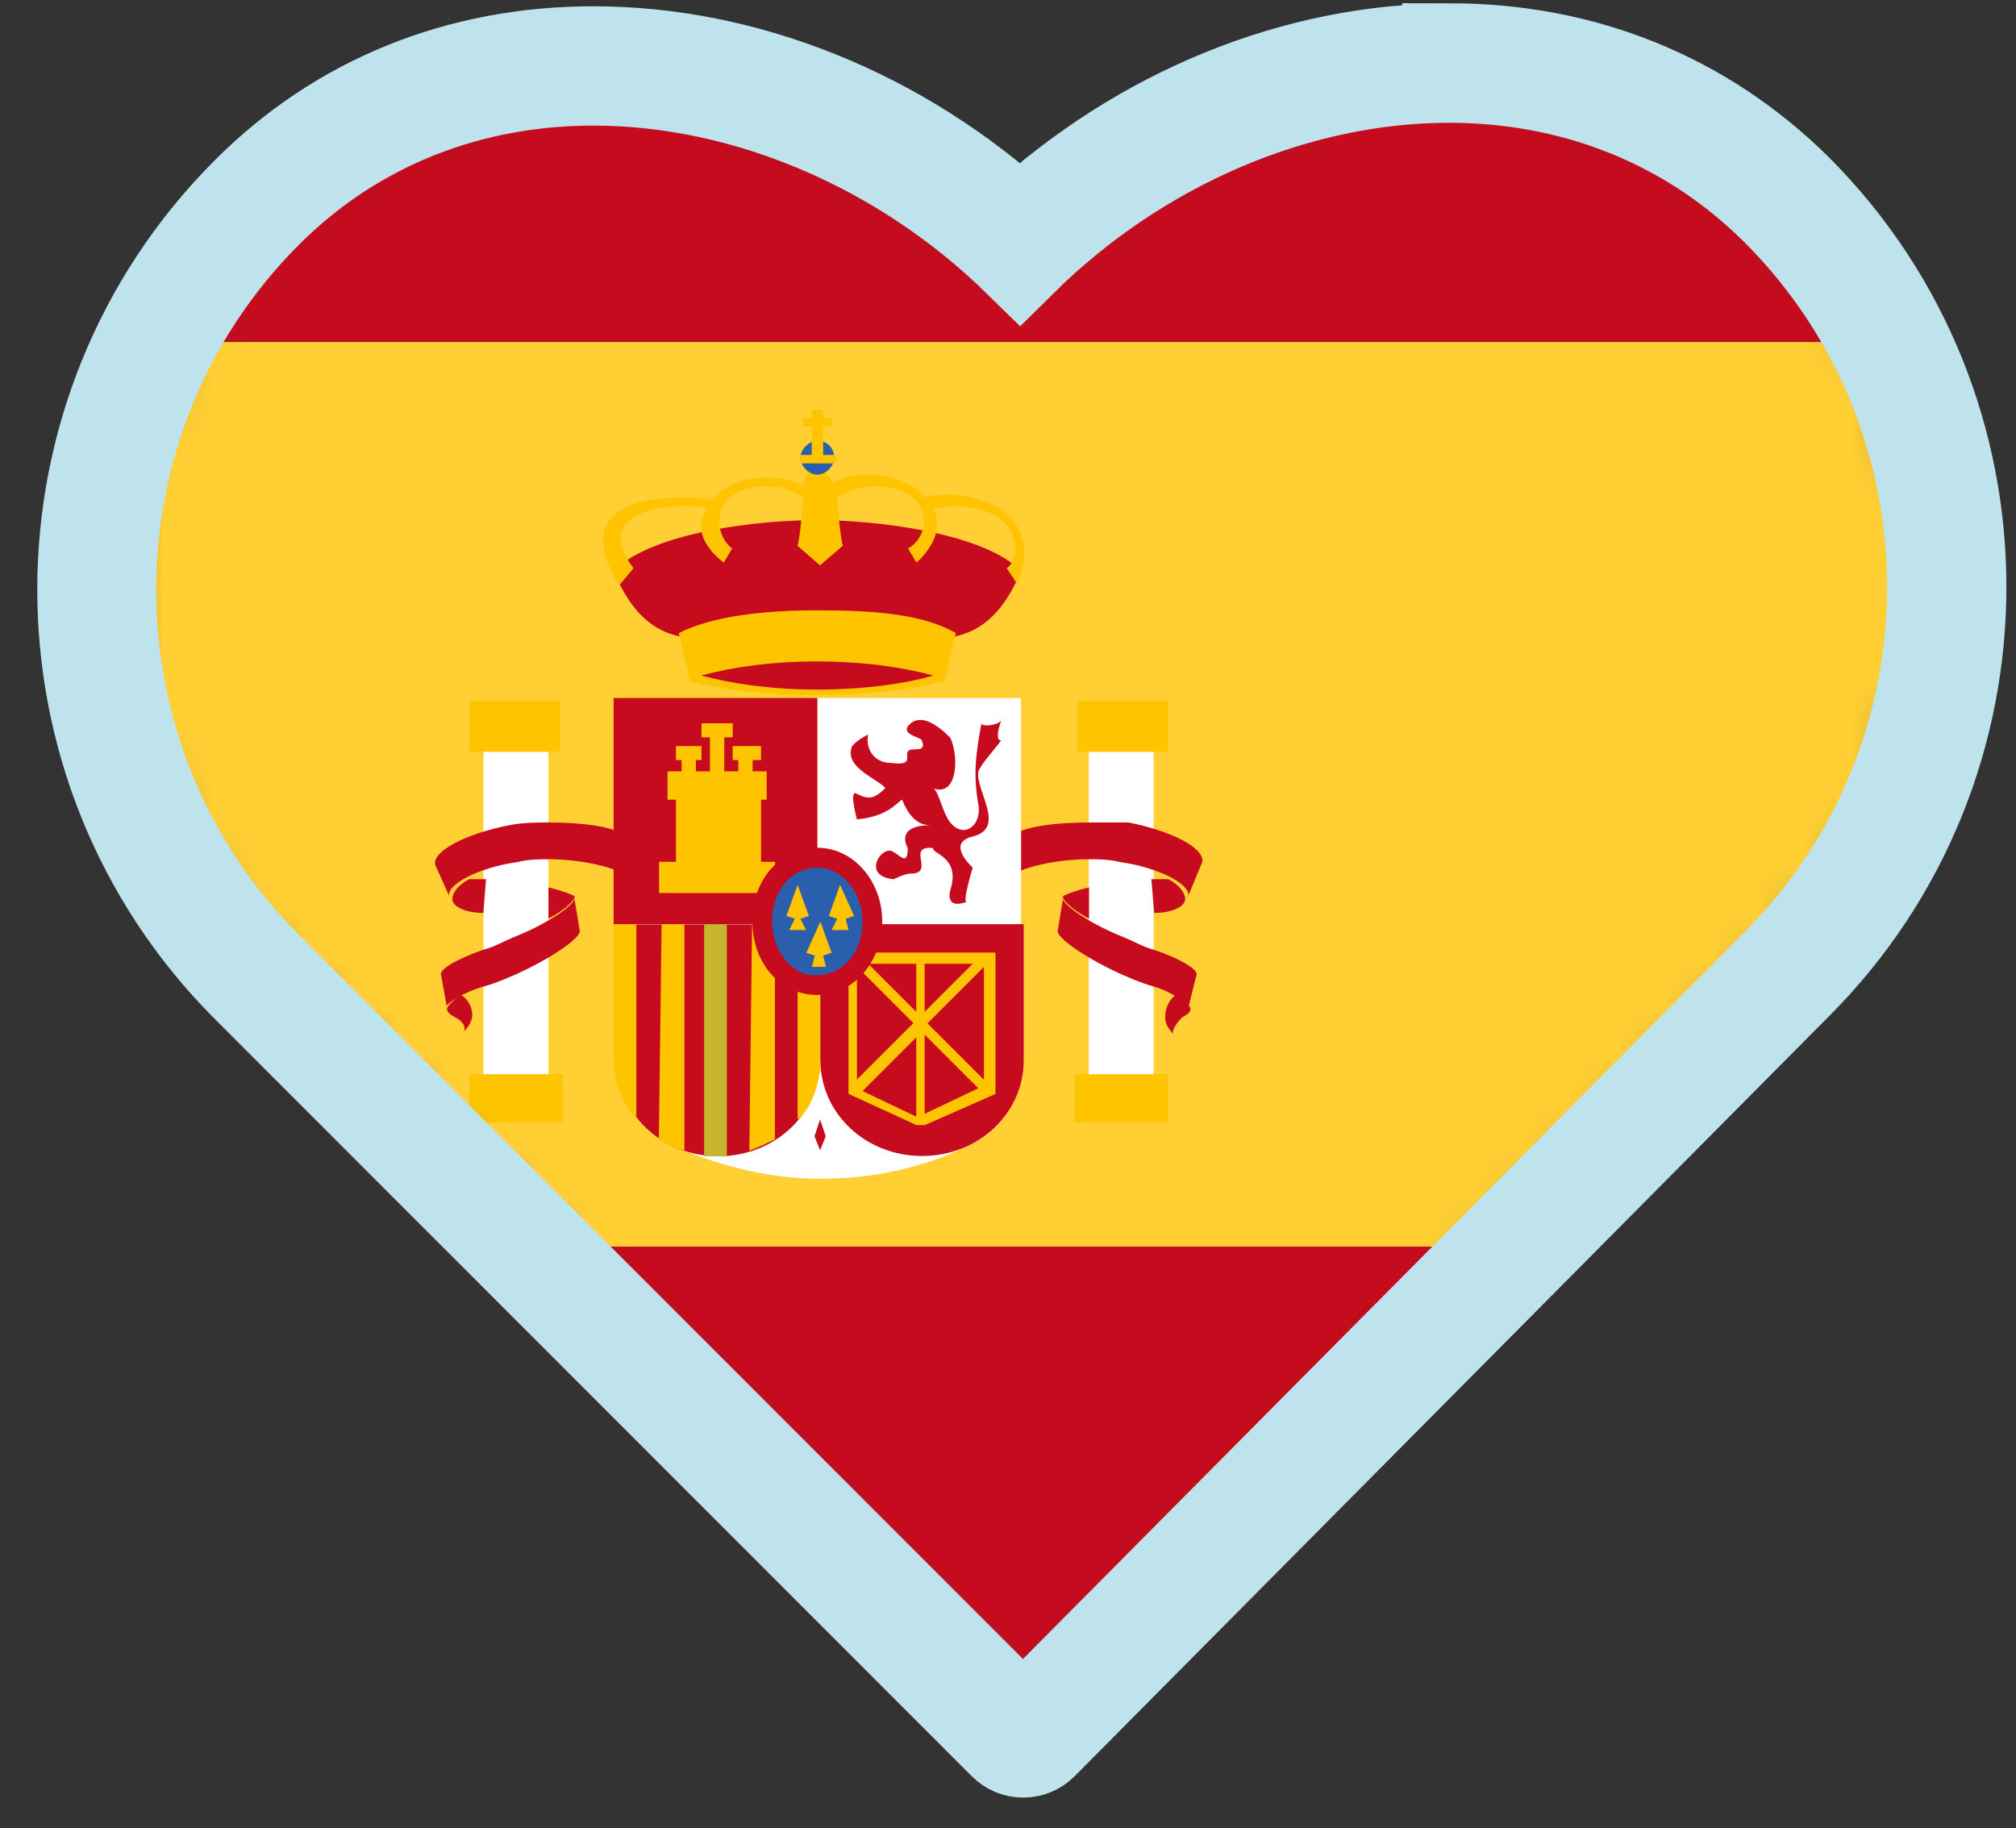 <?xml version="1.0" encoding="UTF-8"?> <svg xmlns="http://www.w3.org/2000/svg" width="43" height="39" viewBox="0 0 43 39" fill="none"><rect x="0" y="0" width="43" height="39" fill="#333333" stroke="none"/><mask id="mask0_504_577" style="mask-type:luminance" maskUnits="userSpaceOnUse" x="2" y="1" width="40" height="36"><path d="M21.75 5.556C17.285 1.173 10.095 0.077 5.663 4.509C1.214 8.963 1.214 16.181 5.663 20.64L21.816 36.799L37.909 20.586C42.358 16.132 42.358 8.914 37.909 4.454C33.411 -0.005 26.226 1.118 21.745 5.55L21.75 5.556Z" fill="white"></path></mask><g mask="url(#mask0_504_577)"><path d="M-0.503 16.944C-0.503 20.504 0.871 23.819 3.221 26.593H44.261C46.61 23.819 47.984 20.498 47.984 16.944C47.984 13.39 46.61 10.069 44.261 7.295H3.221C0.871 10.069 -0.503 13.39 -0.503 16.944Z" fill="#FFCF33"></path><path d="M44.337 7.289C40.047 2.224 27.966 -3.036 19.308 -3.036C10.651 -3.036 7.511 2.224 3.221 7.289H44.337ZM3.221 26.593C7.511 31.658 15.051 39.579 23.713 39.579C32.376 39.579 40.052 31.663 44.342 26.593H3.226H3.221Z" fill="#C60B1E"></path><path d="M10.013 14.949H11.943V16.034H10.013V14.949ZM10.013 22.913H12.003V23.938H10.013V22.913Z" fill="#FFC400"></path><path d="M9.833 21.223C9.654 21.343 9.534 21.463 9.534 21.523C9.534 21.583 9.594 21.643 9.714 21.703C9.834 21.763 9.953 21.883 9.893 22.003C10.013 21.883 10.073 21.763 10.073 21.643C10.073 21.463 9.953 21.283 9.833 21.223Z" fill="#C60B1E"></path><path d="M10.313 16.039H11.698V22.913H10.313V16.039Z" fill="white"></path><path d="M13.148 18.568C12.848 18.448 12.303 18.328 11.697 18.328C11.518 18.328 11.278 18.328 11.032 18.389C10.187 18.508 9.522 18.874 9.582 19.114L9.282 18.448C9.222 18.149 9.947 17.783 10.852 17.604C11.152 17.544 11.457 17.544 11.697 17.544C12.303 17.544 12.842 17.604 13.148 17.723V18.568Z" fill="#C60B1E"></path><path d="M10.313 19.473C9.953 19.473 9.648 19.353 9.648 19.173C9.648 19.053 9.768 18.874 10.008 18.754H10.367L10.308 19.479L10.313 19.473ZM11.698 18.928C11.938 18.988 12.117 19.048 12.243 19.108C12.303 19.168 12.063 19.408 11.698 19.593V18.928Z" fill="#C60B1E"></path><path d="M9.408 20.803C9.348 20.683 9.768 20.444 10.313 20.258C10.553 20.198 10.733 20.078 11.038 19.958C11.763 19.659 12.363 19.233 12.243 19.113L12.363 19.838C12.423 19.958 11.943 20.324 11.218 20.683C10.978 20.803 10.553 20.983 10.313 21.043C9.893 21.163 9.528 21.403 9.528 21.463L9.408 20.798V20.803Z" fill="#C60B1E"></path><path d="M22.982 14.949H24.912V16.034H22.982V14.949ZM22.922 22.913H24.912V23.938H22.922V22.913Z" fill="#FFC400"></path><path d="M25.092 21.224C25.272 21.343 25.392 21.463 25.392 21.523C25.392 21.583 25.332 21.643 25.212 21.703C25.092 21.823 24.973 22.003 25.032 22.063C24.913 21.943 24.852 21.823 24.852 21.703C24.852 21.463 24.972 21.284 25.092 21.218V21.224Z" fill="#C60B1E"></path><path d="M23.222 16.039H24.607V22.913H23.222V16.039Z" fill="white"></path><path d="M21.778 18.568C22.078 18.448 22.623 18.328 23.228 18.328C23.408 18.328 23.648 18.328 23.893 18.389C24.738 18.508 25.403 18.874 25.343 19.114L25.643 18.389C25.703 18.089 24.978 17.723 24.073 17.544H23.228C22.623 17.544 22.083 17.604 21.778 17.723V18.568Z" fill="#C60B1E"></path><path d="M24.613 19.473C24.973 19.473 25.278 19.353 25.278 19.173C25.278 19.053 25.158 18.874 24.918 18.754H24.558L24.618 19.479L24.613 19.473ZM23.228 18.928C22.988 18.988 22.808 19.048 22.683 19.108C22.623 19.168 22.863 19.408 23.228 19.593V18.928Z" fill="#C60B1E"></path><path d="M25.518 20.804C25.578 20.684 25.158 20.444 24.613 20.259C24.373 20.198 24.193 20.078 23.888 19.959C23.163 19.659 22.563 19.234 22.683 19.114L22.563 19.839C22.503 19.959 22.983 20.324 23.708 20.684C23.948 20.804 24.373 20.983 24.613 21.044C25.032 21.163 25.398 21.463 25.338 21.529L25.518 20.804ZM17.433 11.094C18.578 11.094 20.933 11.334 21.778 12.179C20.873 14.349 19.423 13.444 17.433 13.444C15.443 13.444 13.993 14.349 13.088 12.179C13.933 11.334 16.223 11.094 17.433 11.094Z" fill="#C60B1E"></path><path d="M20.387 13.504C19.662 13.084 18.577 13.019 17.433 13.019C16.288 13.019 15.203 13.139 14.478 13.504L14.718 14.529C15.383 14.709 16.348 14.829 17.433 14.829C18.517 14.829 19.422 14.709 20.148 14.529L20.387 13.504ZM21.412 10.909C21.172 10.729 20.687 10.549 20.267 10.549C20.087 10.549 19.908 10.549 19.722 10.609C19.722 10.609 19.362 10.124 18.517 10.124C18.218 10.124 17.972 10.184 17.732 10.304V10.244C17.672 10.124 17.552 10.004 17.433 10.004C17.313 10.004 17.133 10.184 17.133 10.304V10.364C16.893 10.244 16.648 10.184 16.348 10.184C15.503 10.184 15.143 10.729 15.143 10.669C14.963 10.609 14.783 10.609 14.598 10.609C11.823 10.609 13.213 12.479 13.213 12.479L13.513 12.119C12.848 11.274 13.453 10.794 14.658 10.794C14.838 10.794 14.957 10.794 15.077 10.854C14.658 11.459 15.437 11.999 15.437 11.999L15.617 11.699C15.197 11.399 15.132 10.374 16.342 10.374C16.642 10.374 16.887 10.434 17.127 10.614C17.127 10.674 17.067 11.519 17.007 11.639L17.492 12.059L17.978 11.639C17.918 11.459 17.858 10.674 17.858 10.614C18.038 10.494 18.343 10.374 18.643 10.374C19.908 10.374 19.908 11.399 19.368 11.699L19.548 11.999C19.548 11.999 20.213 11.454 19.908 10.854C20.027 10.854 20.207 10.794 20.327 10.794C21.777 10.794 21.837 11.879 21.472 12.119L21.712 12.479C21.592 12.479 22.257 11.634 21.412 10.909Z" fill="#FFC400"></path><path d="M17.073 9.764C17.073 9.584 17.253 9.404 17.433 9.404C17.673 9.404 17.793 9.584 17.793 9.764C17.793 9.944 17.613 10.124 17.433 10.124C17.253 10.124 17.073 9.944 17.073 9.764Z" fill="#295FAC"></path><path d="M17.313 8.739V8.919H17.133V9.099H17.313V9.704H17.073V9.884H17.798L17.858 9.764L17.798 9.704H17.558V9.099H17.738V8.919H17.558V8.739H17.319H17.313Z" fill="#FFC400"></path><path d="M17.433 14.709C16.468 14.709 15.623 14.589 14.958 14.409C15.623 14.229 16.468 14.109 17.433 14.109C18.398 14.109 19.243 14.229 19.908 14.409C19.303 14.589 18.398 14.709 17.433 14.709Z" fill="#C60B1E"></path><path d="M17.493 25.143C16.348 25.143 15.263 24.843 14.298 24.418C13.573 24.058 13.153 23.393 13.153 22.608V19.713H21.838V22.608C21.838 23.393 21.353 24.118 20.693 24.418C19.728 24.903 18.643 25.143 17.498 25.143H17.493ZM17.433 14.889H21.778V19.713H17.433V14.889Z" fill="white"></path><path d="M17.493 22.614C17.493 23.758 16.528 24.663 15.323 24.663C14.118 24.663 13.153 23.758 13.153 22.614V19.719H17.498V22.614H17.493Z" fill="#C60B1E"></path><path d="M14.053 24.298C14.173 24.358 14.353 24.478 14.598 24.538V19.593H14.113L14.053 24.298ZM13.088 22.548C13.088 23.153 13.328 23.633 13.573 23.873V19.588H13.088V22.543V22.548Z" fill="#FFC400"></path><path d="M15.018 24.663H15.503V19.599H15.018V24.663Z" fill="#C6B52E"></path><path d="M15.983 24.544C16.163 24.483 16.403 24.364 16.528 24.304V19.599H16.043L15.983 24.544Z" fill="#FFC400"></path><path d="M13.088 14.889H17.433V19.713H13.088V14.889Z" fill="#C60B1E"></path><path d="M17.013 23.878C17.253 23.698 17.433 23.273 17.498 22.793V19.659H17.013V23.884V23.878Z" fill="#FFC400"></path><path d="M21.837 19.713V22.608C21.837 23.753 20.872 24.658 19.668 24.658C18.463 24.658 17.498 23.753 17.498 22.608V19.713H21.843H21.837ZM20.267 15.734C20.447 16.093 20.447 16.998 19.907 16.819C20.027 16.878 20.087 17.304 20.267 17.544C20.567 17.903 20.932 17.604 20.872 17.184C20.753 16.519 20.812 16.099 20.932 15.434C20.932 15.494 21.232 15.494 21.352 15.374C21.292 15.554 21.232 15.794 21.352 15.794C21.232 15.973 20.932 16.279 20.867 16.459C20.807 16.878 21.472 17.663 20.747 17.843C20.262 17.963 20.567 18.329 20.747 18.509C20.747 18.509 20.507 19.294 20.627 19.234C20.142 19.413 20.267 18.994 20.267 18.994C20.507 18.269 19.848 18.209 19.907 18.089C19.302 18.029 19.968 18.634 19.422 18.634C19.302 18.634 19.063 18.754 19.063 18.754C18.398 18.694 18.763 18.089 19.003 18.149C19.183 18.209 19.362 18.509 19.362 18.089C19.362 18.089 19.062 17.604 19.848 17.604C19.548 17.604 19.362 17.364 19.242 17.058C19.122 17.118 18.943 17.418 18.277 17.478C18.277 17.478 18.098 16.813 18.277 16.933C18.517 17.053 18.637 17.053 18.883 16.813C18.763 16.633 18.038 16.393 18.158 15.968C18.158 15.848 18.517 15.668 18.517 15.668C18.457 15.968 18.637 16.273 19.003 16.273C19.488 16.333 19.302 16.154 19.362 16.034C19.422 15.914 19.782 16.093 19.662 15.794C19.662 15.734 19.242 15.674 19.362 15.494C19.602 15.194 19.968 15.434 20.267 15.734ZM17.492 24.538L17.373 24.238L17.492 23.878L17.612 24.238L17.492 24.538Z" fill="#C60B1E"></path><path d="M14.418 15.914V16.213H14.538V16.453H14.238V17.058H14.418V18.383H14.058V19.048H16.533V18.383H16.233V17.058H16.353V16.453H16.053V16.213H16.233V15.914H15.628V16.213H15.748V16.453H15.448V15.728H15.628V15.428H14.963V15.728H15.143V16.453H14.843V16.213H14.963V15.914H14.418ZM21.233 23.333V20.319H18.098V23.333L19.548 23.998H19.728L21.238 23.333H21.233ZM19.543 20.558V21.583L18.518 20.558H19.543ZM18.278 20.618L19.483 21.823L18.278 23.028V20.613V20.618ZM18.398 23.273L19.543 22.128V23.819L18.398 23.273ZM19.722 23.759V22.069L20.867 23.213L19.722 23.759ZM20.987 23.033L19.782 21.829L20.987 20.624V23.039V23.033ZM19.722 20.558H20.747L19.722 21.583V20.558Z" fill="#FFC400"></path><path d="M16.048 19.653C16.048 18.748 16.654 18.083 17.433 18.083C18.213 18.083 18.818 18.808 18.818 19.653C18.818 20.498 18.213 21.224 17.433 21.224C16.654 21.224 16.048 20.558 16.048 19.653Z" fill="#C60B1E"></path><path d="M16.468 19.653C16.468 18.988 16.888 18.509 17.433 18.509C17.978 18.509 18.398 19.054 18.398 19.653C18.398 20.318 17.978 20.798 17.433 20.798C16.948 20.858 16.468 20.313 16.468 19.653Z" fill="#295FAC"></path><path d="M17.013 18.874L16.773 19.539L16.953 19.599L16.833 19.838H17.193L17.073 19.599L17.253 19.539L17.013 18.874ZM17.918 18.874L17.678 19.539L17.858 19.599L17.738 19.838H18.098L18.038 19.599L18.218 19.539L17.918 18.874ZM17.498 19.659L17.198 20.324L17.378 20.384L17.318 20.624H17.618L17.558 20.384L17.738 20.324L17.498 19.659Z" fill="#FFC400"></path></g><path d="M30.904 1.619C33.455 1.619 35.947 2.503 37.915 4.46C42.363 8.914 42.363 16.132 37.915 20.591L21.822 36.804L5.668 20.646C1.22 16.192 1.22 8.974 5.668 4.514C7.62 2.563 10.106 1.679 12.657 1.679C15.901 1.679 19.254 3.102 21.756 5.556C24.269 3.064 27.638 1.619 30.909 1.619M30.909 1.074C27.644 1.074 24.335 2.426 21.756 4.803C19.194 2.464 15.906 1.134 12.657 1.134C9.79 1.134 7.238 2.17 5.287 4.127C0.631 8.788 0.631 16.366 5.287 21.027L21.44 37.186C21.544 37.289 21.68 37.344 21.827 37.344C21.974 37.344 22.11 37.284 22.214 37.181L38.307 20.967C42.958 16.312 42.958 8.728 38.307 4.067C36.328 2.105 33.772 1.069 30.909 1.069V1.074Z" fill="white"></path><path d="M30.904 1.619C33.455 1.619 35.947 2.503 37.915 4.46C42.363 8.914 42.363 16.132 37.915 20.591L21.822 36.804L5.668 20.646C1.22 16.192 1.22 8.974 5.668 4.514C7.62 2.563 10.106 1.679 12.657 1.679C15.901 1.679 19.254 3.102 21.756 5.556C24.269 3.064 27.638 1.619 30.909 1.619M30.909 1.074C27.644 1.074 24.335 2.426 21.756 4.803C19.194 2.464 15.906 1.134 12.657 1.134C9.79 1.134 7.238 2.17 5.287 4.127C0.631 8.788 0.631 16.366 5.287 21.027L21.44 37.186C21.544 37.289 21.68 37.344 21.827 37.344C21.974 37.344 22.11 37.284 22.214 37.181L38.307 20.967C42.958 16.312 42.958 8.728 38.307 4.067C36.328 2.105 33.772 1.069 30.909 1.069V1.074Z" stroke="#BEE3ED" stroke-width="2"></path></svg> 